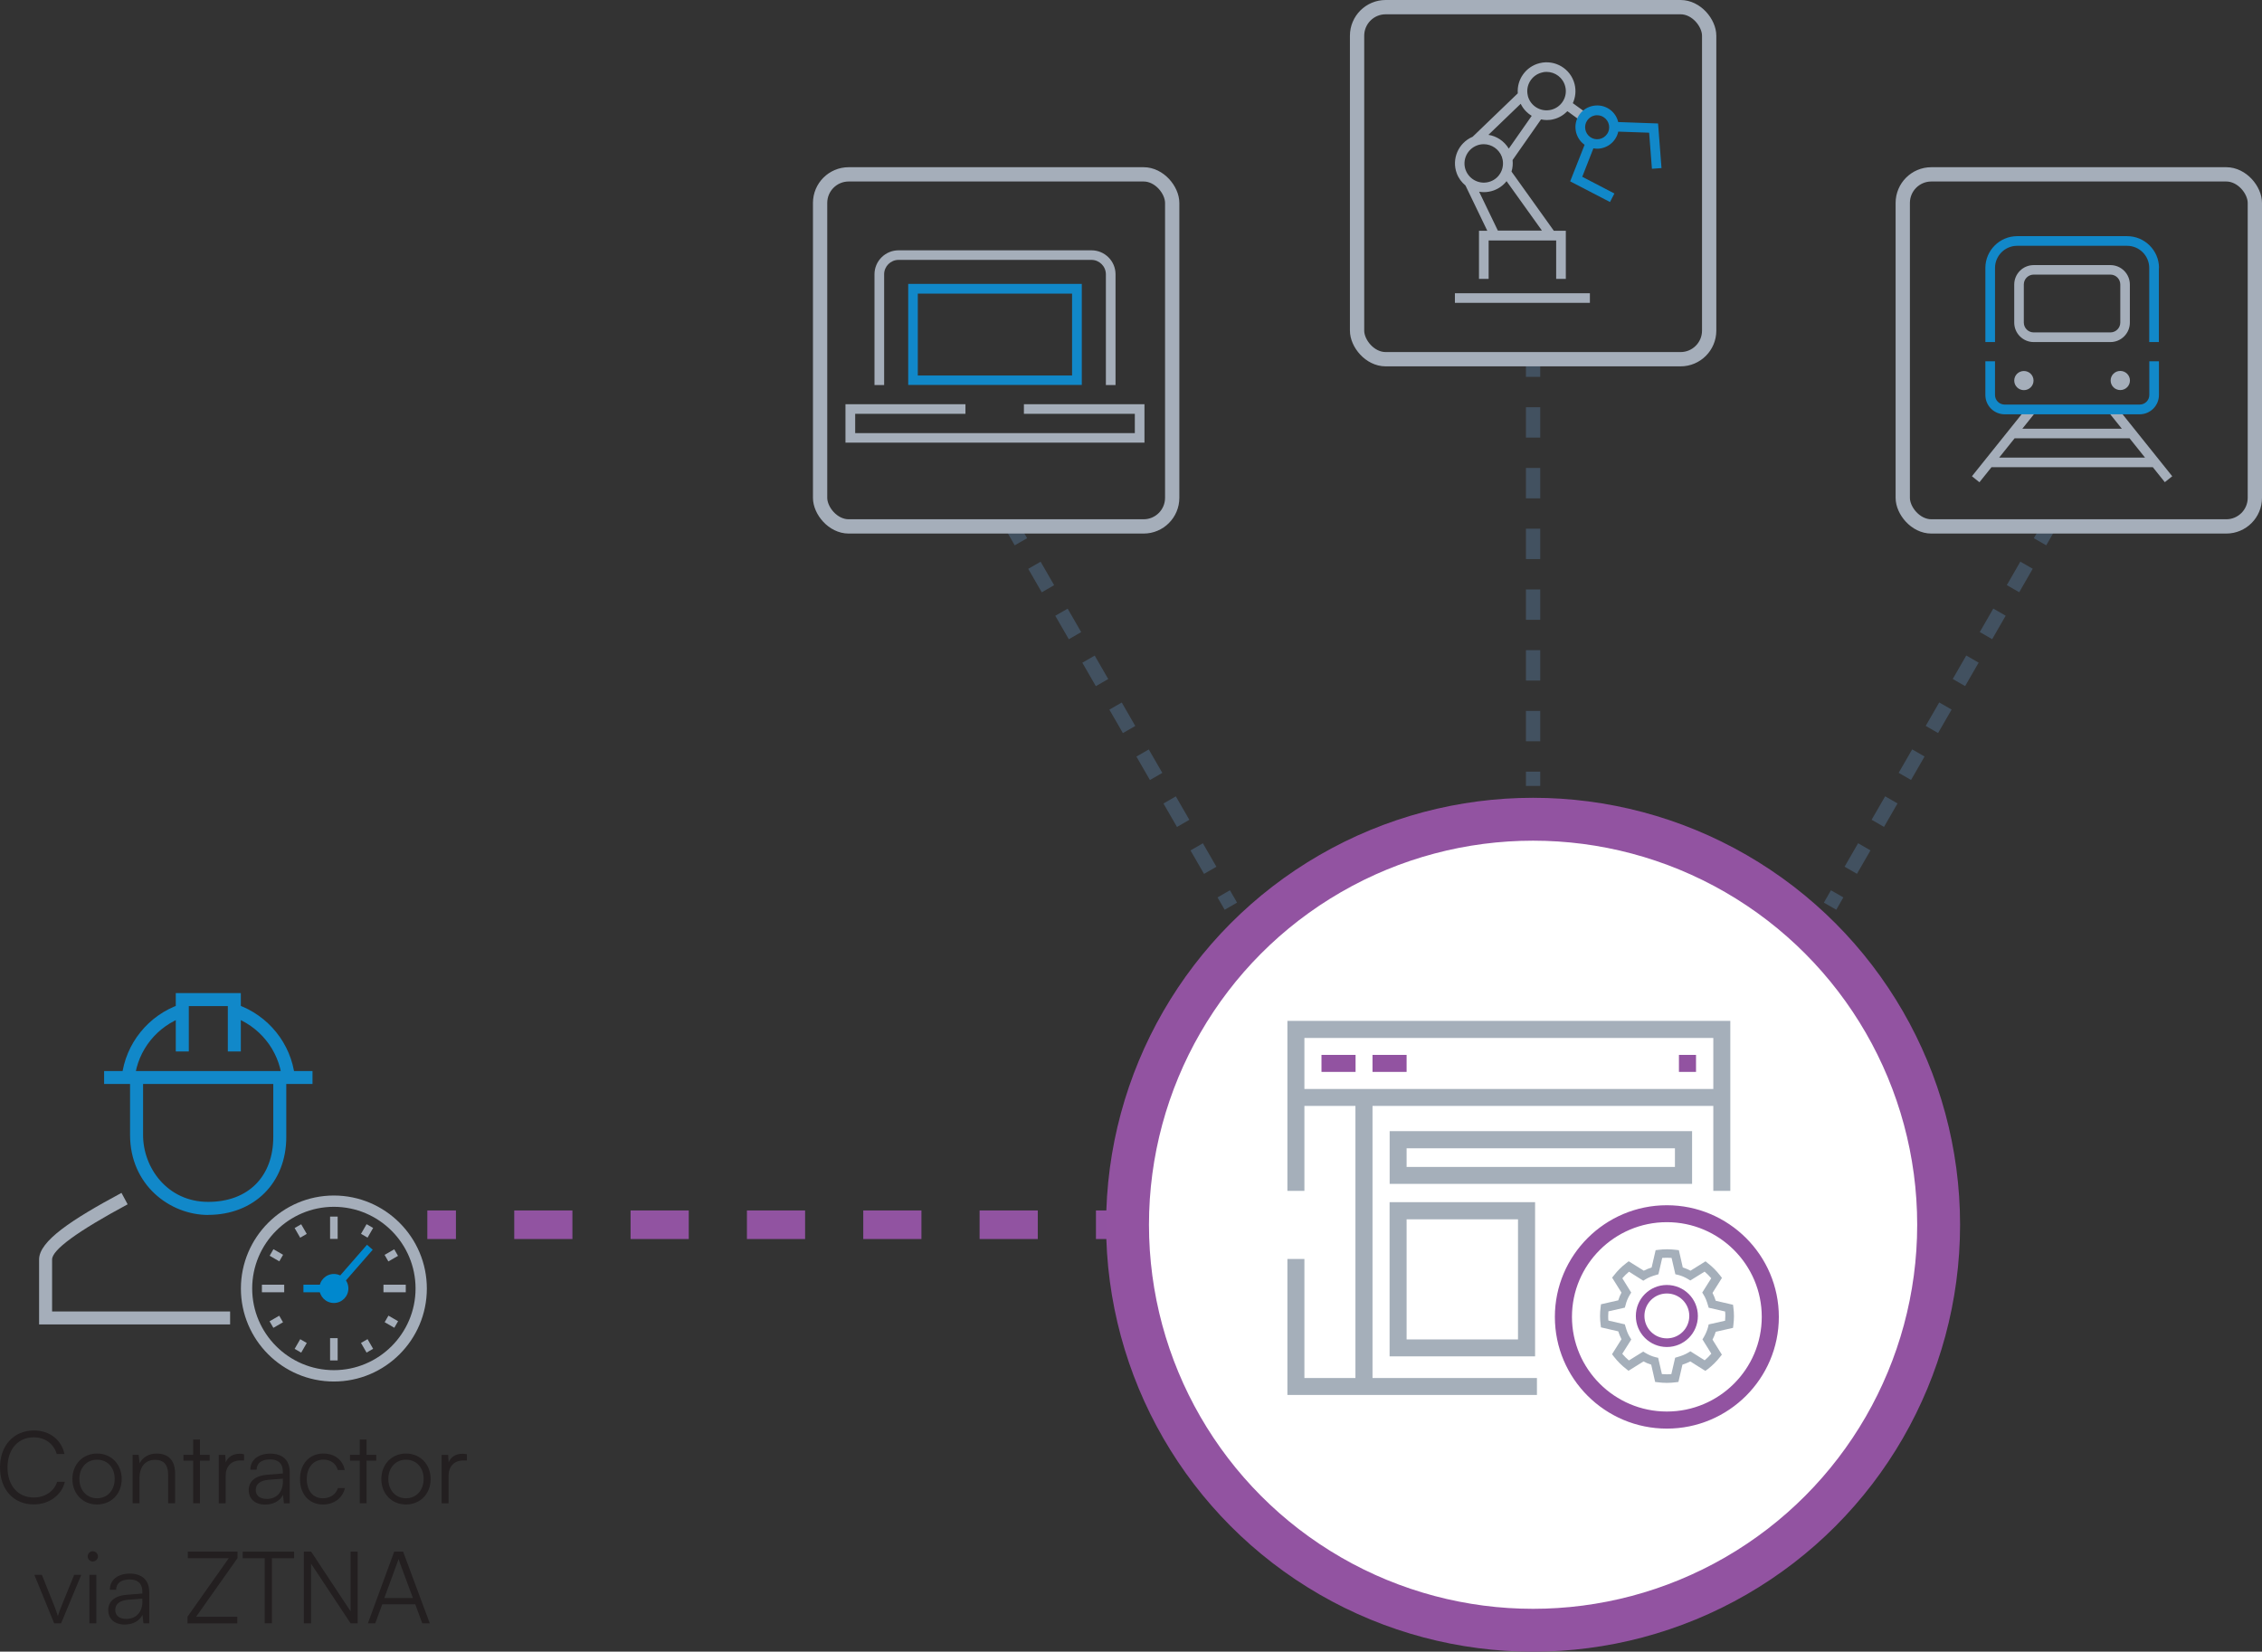 <?xml version="1.0" encoding="UTF-8"?>
<svg id="Layer_1" xmlns="http://www.w3.org/2000/svg" version="1.1" viewBox="0 0 316.53 231.14">
  <rect x="0" y="0" width="316.53" height="231.14" fill="#333333" stroke="none"/>
  <!-- Generator: Adobe Illustrator 29.6.1, SVG Export Plug-In . SVG Version: 2.1.1 Build 9)  -->
  <g>
    <path d="M29.14,170.03c-5.37,0-10.94-4.19-10.94-11.2v-8.04h1.82v8.04c0,4.61,3.41,9.37,9.11,9.37s9.11-3.65,9.11-9.07v-8.35h1.82v8.35c0,6.4-4.5,10.89-10.94,10.89h0Z" fill="#1188c9"/>
    <polygon points="14.57 149.89 43.73 149.89 43.73 151.7 14.57 151.7 14.57 149.89 14.57 149.89" fill="#1188c9"/>
    <path d="M18.85,150.9l-1.81-.2c.51-4.64,3.72-8.63,8.17-10.15l.59,1.72c-3.78,1.29-6.52,4.67-6.95,8.63h0Z" fill="#1188c9"/>
    <path d="M39.45,150.9c-.43-3.95-3.17-7.34-6.95-8.63l.59-1.72c4.45,1.52,7.66,5.51,8.17,10.15l-1.81.2h0Z" fill="#1188c9"/>
    <polygon points="33.7 147.15 31.88 147.15 31.88 140.8 26.42 140.8 26.42 147.15 24.6 147.15 24.6 138.98 33.7 138.98 33.7 147.15 33.7 147.15 33.7 147.15" fill="#1188c9"/>
    <path d="M32.2,185.35H5.47v-9.09c0-2.59,4.61-5.6,11.53-9.32l.86,1.6c-7.01,3.77-10.57,6.37-10.57,7.72v7.28h24.91v1.81Z" fill="#a5aeba"/>
  </g>
  <g>
    <line x1="214.53" y1="109.99" x2="214.53" y2="107.99" fill="none" stroke="#425160" stroke-miterlimit="10" stroke-width="2"/>
    <line x1="214.53" y1="103.74" x2="214.53" y2="54.87" fill="none" stroke="#425160" stroke-dasharray="4.25 4.25" stroke-miterlimit="10" stroke-width="2"/>
    <line x1="214.53" y1="52.74" x2="214.53" y2="50.74" fill="none" stroke="#425160" stroke-miterlimit="10" stroke-width="2"/>
  </g>
  <g>
    <line x1="172.24" y1="126.82" x2="171.24" y2="125.09" fill="none" stroke="#425160" stroke-miterlimit="10" stroke-width="2"/>
    <line x1="169.35" y1="121.8" x2="143.8" y2="77.46" fill="none" stroke="#425160" stroke-dasharray="3.79 3.79" stroke-miterlimit="10" stroke-width="2"/>
    <line x1="142.86" y1="75.82" x2="141.86" y2="74.08" fill="none" stroke="#425160" stroke-miterlimit="10" stroke-width="2"/>
  </g>
  <g>
    <line x1="286.47" y1="74.08" x2="285.47" y2="75.82" fill="none" stroke="#425160" stroke-miterlimit="10" stroke-width="2"/>
    <line x1="283.58" y1="79.1" x2="258.03" y2="123.45" fill="none" stroke="#425160" stroke-dasharray="3.79 3.79" stroke-miterlimit="10" stroke-width="2"/>
    <line x1="257.08" y1="125.09" x2="256.09" y2="126.82" fill="none" stroke="#425160" stroke-miterlimit="10" stroke-width="2"/>
  </g>
  <g>
    <line x1="189.92" y1="171.4" x2="185.92" y2="171.4" fill="none" stroke="#9153a1" stroke-miterlimit="10" stroke-width="4"/>
    <line x1="177.78" y1="171.4" x2="67.87" y2="171.4" fill="none" stroke="#9153a1" stroke-dasharray="8.14 8.14" stroke-miterlimit="10" stroke-width="4"/>
    <line x1="63.8" y1="171.4" x2="59.8" y2="171.4" fill="none" stroke="#9153a1" stroke-miterlimit="10" stroke-width="4"/>
  </g>
  <g>
    <path d="M150.02,41.09v11.46h-21.59v-11.46h21.59M151.38,39.73h-24.29v14.14h24.29v-14.14h0Z" fill="#1188c9"/>
    <path d="M156.1,53.89h-1.35v-15.5c0-1.11-.91-2.02-2.02-2.02h-26.99c-1.11,0-2.02.91-2.02,2.02v15.5h-1.35v-15.5c0-1.86,1.52-3.36,3.37-3.36h26.99c1.86,0,3.37,1.5,3.37,3.36v15.5h0ZM160.15,56.57h-16.87v1.34h15.52v2.7h-39.13v-2.7h15.43v-1.34h-16.79v5.38h41.84v-5.38h0Z" fill="#a5aeba"/>
  </g>
  <g>
    <path d="M222.48,41.04v1.34h-18.89v-1.34h18.89ZM203.85,24.26c-.75-2.03.23-4.27,2.22-5.12l6.32-6.08c-.15-1.92,1.11-3.74,3.05-4.22,2.17-.54,4.36.78,4.9,2.94.23.92.12,1.85-.25,2.66l2.01,1.45-.8,1.1-1.97-1.43c-.52.53-1.17.94-1.93,1.12-.32.09-.65.12-.97.12-.27,0-.53-.04-.79-.09l-3.98,5.69c.06.55.01,1.1-.15,1.61l5.92,8.28h1.68v6.74h-1.35v-5.38h-9.45v5.38h-1.35v-6.74h1.16l-3.05-6.33c-.53-.44-.96-1-1.22-1.7h.01ZM210.82,25.35c-.44.57-1.05,1.02-1.77,1.29-.47.17-.94.25-1.4.25-.22,0-.44-.02-.67-.06l2.62,5.44h6.17l-4.96-6.93h.01ZM213.79,13.4c.36,1.44,1.82,2.32,3.28,1.96,1.44-.36,2.33-1.82,1.96-3.26-.31-1.23-1.4-2.04-2.62-2.04-.22,0-.43.02-.65.09-1.44.36-2.33,1.82-1.96,3.26h0ZM212.79,14.53l-4.51,4.34c1.17.18,2.22.89,2.85,1.93l3.21-4.59c-.65-.39-1.19-.96-1.54-1.68h-.01ZM205.1,23.8c.52,1.39,2.07,2.11,3.47,1.59,1.32-.48,2.01-1.9,1.66-3.21l-.04-.02.02-.04s-.02-.12-.05-.18c-.41-1.08-1.44-1.76-2.53-1.76-.31,0-.63.05-.94.17-1.39.52-2.11,2.07-1.59,3.46h-.02Z" fill="#a5aeba"/>
    <path d="M232.04,17.28l-5.6-.2c-.17-.73-.59-1.35-1.22-1.79-.67-.46-1.47-.63-2.28-.48-.8.15-1.49.59-1.95,1.26-.46.67-.63,1.47-.48,2.27.15.78.58,1.47,1.23,1.92l-2.02,5.12,5.57,2.89.62-1.19-4.5-2.34,1.56-3.98c.16.02.33.05.51.05.18,0,.37-.01.55-.05.8-.15,1.49-.59,1.95-1.26.23-.33.39-.7.47-1.08l4.32.15.39,5.05,1.34-.1-.48-6.24h.01ZM224.88,18.76c-.26.37-.64.62-1.08.7s-.89-.01-1.26-.27-.62-.64-.7-1.08.01-.89.27-1.26c.26-.37.64-.62,1.08-.7.1-.02.2-.02.31-.02.33,0,.67.1.95.3.37.26.62.64.7,1.08s-.01.89-.27,1.26h0Z" fill="#1188c9"/>
  </g>
  <g>
    <path d="M302.92,67.49l1.05-.84-7.71-9.62-1.05.84,1.71,2.13h-13.93l1.71-2.13-1.05-.84-7.71,9.62,1.05.84,1.69-2.11h22.57l1.69,2.11h-.01ZM279.75,64.04l2.16-2.7h16.09l2.16,2.7h-20.41.01ZM296.7,51.91c.74,0,1.35.6,1.35,1.34s-.6,1.34-1.35,1.34-1.35-.6-1.35-1.34.6-1.34,1.35-1.34h0ZM281.86,53.26c0-.74.6-1.34,1.35-1.34s1.35.6,1.35,1.34-.6,1.34-1.35,1.34-1.35-.6-1.35-1.34h0ZM284.58,47.87h10.74c1.5,0,2.72-1.22,2.72-2.72v-5.33c0-1.5-1.22-2.72-2.72-2.72h-10.74c-1.5,0-2.72,1.22-2.72,2.72v5.33c0,1.5,1.22,2.72,2.72,2.72h0ZM283.2,39.81c0-.76.62-1.38,1.38-1.38h10.74c.76,0,1.38.62,1.38,1.38v5.33c0,.76-.62,1.38-1.38,1.38h-10.74c-.76,0-1.38-.62-1.38-1.38v-5.33h0Z" fill="#a5aeba"/>
    <path d="M302.1,37.5v10.37h-1.35v-10.37c0-1.71-1.39-3.1-3.1-3.1h-15.38c-1.71,0-3.1,1.39-3.1,3.1v10.37h-1.35v-10.37c0-2.45,2-4.45,4.46-4.45h15.38c2.45,0,4.46,2,4.46,4.45h0ZM300.76,55.28c0,.74-.6,1.34-1.35,1.34h-18.89c-.74,0-1.35-.6-1.35-1.34v-4.72h-1.35v4.72c0,1.49,1.21,2.7,2.7,2.7h18.89c1.49,0,2.7-1.21,2.7-2.7v-4.72h-1.35v4.72h.02Z" fill="#1188c9"/>
  </g>
  <circle cx="214.53" cy="171.4" r="56.75" fill="#fff" stroke="#9253a1" stroke-miterlimit="10" stroke-width="6"/>
  <g>
    <path d="M233.25,193.53c-.42,0-.82-.03-1.22-.08l-.42-.05-.55-2.42c-.37-.11-.74-.27-1.08-.45l-2.1,1.31-.32-.26c-.63-.48-1.21-1.06-1.72-1.72l-.26-.34,1.32-2.1c-.18-.34-.32-.71-.45-1.1l-2.42-.56-.05-.4c-.05-.39-.08-.77-.08-1.19s.03-.82.08-1.22l.05-.42,2.42-.55c.11-.37.26-.74.45-1.08l-1.31-2.1.26-.32c.48-.63,1.06-1.21,1.72-1.71l.34-.26,2.11,1.32c.34-.18.71-.32,1.1-.45l.56-2.42.4-.05c.79-.1,1.61-.1,2.43,0l.42.05.55,2.42c.37.11.74.27,1.08.45l2.1-1.31.32.26c.63.48,1.21,1.06,1.72,1.72l.26.34-1.32,2.1c.18.34.32.71.45,1.1l2.42.56.05.4c.05.39.08.77.08,1.19s-.03.82-.08,1.22l-.05.42-2.42.55c-.11.37-.27.74-.45,1.1l1.31,2.1-.26.32c-.48.63-1.08,1.21-1.72,1.71l-.34.24-2.1-1.32c-.34.18-.71.32-1.1.45l-.56,2.42-.4.05c-.39.05-.77.08-1.19.08h-.03ZM232.57,192.3c.44.03.89.05,1.31,0l.53-2.29.34-.1c.56-.16,1.05-.35,1.48-.61l.31-.19,2,1.26c.34-.29.66-.6.93-.93l-1.24-2,.19-.31c.27-.47.48-.95.6-1.43l.08-.35,2.3-.52c.02-.23.03-.44.03-.66s0-.44-.03-.63l-2.3-.53-.1-.34c-.16-.56-.34-1.05-.61-1.47l-.19-.31,1.26-2c-.29-.34-.6-.66-.93-.93l-2,1.24-.31-.19c-.45-.27-.93-.48-1.43-.6l-.35-.08-.53-2.29c-.44-.03-.89-.03-1.31,0l-.53,2.29-.34.1c-.56.16-1.05.35-1.47.61l-.31.19-2-1.26c-.34.29-.66.6-.93.92l1.24,2-.19.31c-.27.45-.48.93-.6,1.45l-.1.35-2.3.52c-.02.23-.03.44-.03.66s0,.44.03.63l2.3.53.1.34c.16.56.34,1.05.61,1.47l.19.31-1.26,2c.29.34.6.66.93.93l2-1.24.31.19c.45.27.93.48,1.43.6l.35.08.53,2.29h0Z" fill="#a5afba"/>
    <path d="M233.25,181.02c1.74,0,3.14,1.4,3.14,3.14s-1.4,3.14-3.14,3.14-3.14-1.4-3.14-3.14,1.4-3.14,3.14-3.14M233.25,179.83c-2.4,0-4.34,1.93-4.34,4.34s1.95,4.34,4.34,4.34,4.34-1.93,4.34-4.34-1.95-4.34-4.34-4.34h0Z" fill="#9253a1"/>
    <polygon points="242.13 166.66 239.75 166.66 239.75 145.26 182.53 145.26 182.53 166.66 180.15 166.66 180.15 142.87 242.13 142.87 242.13 166.66 242.13 166.66 242.13 166.66" fill="#a5afba"/>
    <polygon points="215.07 195.22 180.15 195.22 180.15 176.19 182.53 176.19 182.53 192.85 215.07 192.85 215.07 195.22 215.07 195.22 215.07 195.22" fill="#a5afba"/>
    <polygon points="181.34 152.4 240.94 152.4 240.94 154.77 181.34 154.77 181.34 152.4 181.34 152.4" fill="#a5afba"/>
    <polygon points="184.92 147.63 189.69 147.63 189.69 150.01 184.92 150.01 184.92 147.63 184.92 147.63" fill="#9253a1"/>
    <polygon points="192.06 147.63 196.83 147.63 196.83 150.01 192.06 150.01 192.06 147.63 192.06 147.63" fill="#9253a1"/>
    <polygon points="234.94 147.63 237.33 147.63 237.33 150.01 234.94 150.01 234.94 147.63 234.94 147.63" fill="#9253a1"/>
    <polygon points="189.67 153.98 192.06 153.98 192.06 193.37 189.67 193.37 189.67 153.98 189.67 153.98" fill="#a5afba"/>
    <path d="M236.78,165.68h-42.32v-7.38h42.32v7.38h0ZM196.83,163.31h37.55v-2.61h-37.55v2.61h0Z" fill="#a5afba"/>
    <path d="M214.81,189.82h-20.36v-21.58h20.36v23.19-1.61ZM196.83,187.45h15.59v-16.81h-15.59v18.42-1.61Z" fill="#a5afba"/>
    <path d="M233.25,199.93c-8.64,0-15.67-7.01-15.67-15.63s7.03-15.63,15.67-15.63,15.67,7.01,15.67,15.63-7.03,15.63-15.67,15.63h0ZM233.25,171.04c-7.32,0-13.28,5.95-13.28,13.25s5.96,13.25,13.28,13.25,13.28-5.95,13.28-13.25-5.96-13.25-13.28-13.25h0Z" fill="#9253a1"/>
  </g>
  <rect x="114.76" y="24.4" width="49.27" height="49.27" rx="4" ry="4" fill="none" stroke="#a5aeba" stroke-miterlimit="10" stroke-width="2"/>
  <rect x="189.9" y="1" width="49.27" height="49.27" rx="4" ry="4" fill="none" stroke="#a5aeba" stroke-miterlimit="10" stroke-width="2"/>
  <rect x="266.26" y="24.4" width="49.27" height="49.27" rx="4" ry="4" fill="none" stroke="#a5aeba" stroke-miterlimit="10" stroke-width="2"/>
  <path d="M46.72,193.34c-7.18,0-13.01-5.84-13.01-13.01s5.84-13.02,13.01-13.02,13.01,5.84,13.01,13.02-5.84,13.01-13.01,13.01ZM46.72,168.89c-6.3,0-11.43,5.13-11.43,11.43s5.13,11.43,11.43,11.43,11.43-5.13,11.43-11.43-5.13-11.43-11.43-11.43Z" fill="#a5aeba"/>
  <circle cx="46.72" cy="180.32" r="2.03" fill="#0088ce"/>
  <rect x="46.19" y="170.26" width="1.06" height="3.12" fill="#a5aeba"/>
  <rect x="36.65" y="179.79" width="3.12" height="1.06" fill="#a5aeba"/>
  <rect x="42.46" y="179.79" width="4.25" height="1.06" fill="#0088ce"/>
  <rect x="45.4" y="176.91" width="7.66" height="1.06" transform="translate(-116.81 97.83) rotate(-48.88)" fill="#0088ce"/>
  <rect x="46.19" y="187.27" width="1.06" height="3.12" fill="#a5aeba"/>
  <rect x="53.66" y="179.79" width="3.12" height="1.06" fill="#a5aeba"/>
  <rect x="41.54" y="171.5" width="1.06" height="1.56" transform="translate(-80.52 44.13) rotate(-30.01)" fill="#a5aeba"/>
  <rect x="38.15" y="174.9" width="1.06" height="1.56" transform="translate(-132.82 121.36) rotate(-60.01)" fill="#a5aeba"/>
  <rect x="37.89" y="184.44" width="1.56" height="1.06" transform="translate(-87.36 44.17) rotate(-30.02)" fill="#a5aeba"/>
  <rect x="41.29" y="187.84" width="1.56" height="1.06" transform="translate(-142.1 130.64) rotate(-60.01)" fill="#a5aeba"/>
  <rect x="50.83" y="187.58" width="1.06" height="1.56" transform="translate(-87.32 50.93) rotate(-30.01)" fill="#a5aeba"/>
  <rect x="54.23" y="184.19" width="1.06" height="1.56" transform="translate(-132.81 139.94) rotate(-60.01)" fill="#a5aeba"/>
  <rect x="53.98" y="175.15" width="1.56" height="1.06" transform="translate(-80.55 50.97) rotate(-30.02)" fill="#a5aeba"/>
  <rect x="50.58" y="171.75" width="1.56" height="1.06" transform="translate(-123.52 130.63) rotate(-60.01)" fill="#a5aeba"/>
  <g isolation="isolate">
    <path d="M0,205.37c0-3.08,1.93-5.18,4.76-5.18,2.16,0,3.85,1.3,4.26,3.29h-1.08c-.42-1.44-1.65-2.33-3.22-2.33-2.2,0-3.67,1.68-3.67,4.22s1.47,4.2,3.67,4.2c1.58,0,2.84-.85,3.28-2.2h1.08c-.46,1.89-2.21,3.17-4.37,3.17-2.8,0-4.71-2.09-4.71-5.17Z" fill="#231f20"/>
    <path d="M13.58,203.42c1.99,0,3.45,1.5,3.45,3.57s-1.46,3.56-3.45,3.56-3.45-1.5-3.45-3.56,1.46-3.57,3.45-3.57ZM13.58,209.68c1.44,0,2.47-1.11,2.47-2.71s-1.02-2.69-2.47-2.69-2.47,1.12-2.47,2.69,1.01,2.71,2.47,2.71Z" fill="#231f20"/>
    <path d="M18.56,210.38v-6.78h.84l.14,1.18c.45-.87,1.34-1.36,2.33-1.36,1.86,0,2.63,1.11,2.63,2.81v4.15h-.97v-3.94c0-1.58-.71-2.14-1.84-2.14-1.39,0-2.17,1.01-2.17,2.54v3.54h-.97Z" fill="#231f20"/>
    <path d="M27.03,210.38v-5.97h-1.36v-.81h1.36v-2.14h.95v2.14h1.36v.81h-1.36v5.97h-.95Z" fill="#231f20"/>
    <path d="M34.15,204.39h-.53c-1.25,0-2.04.84-2.04,2.13v3.87h-.97v-6.78h.91l.07,1.05c.27-.73.98-1.21,1.93-1.21.21,0,.39.01.63.07v.87Z" fill="#231f20"/>
    <path d="M34.8,208.55c0-1.25.95-2.03,2.54-2.16l2.24-.18v-.22c0-1.33-.8-1.75-1.79-1.75-1.18,0-1.88.53-1.88,1.44h-.88c0-1.37,1.12-2.25,2.79-2.25,1.57,0,2.72.78,2.72,2.58v4.38h-.81l-.13-1.19c-.42.85-1.34,1.36-2.49,1.36-1.44,0-2.3-.81-2.3-2ZM39.58,207.3v-.36l-2,.15c-1.27.11-1.79.67-1.79,1.43,0,.83.62,1.25,1.54,1.25,1.43,0,2.26-1,2.26-2.47Z" fill="#231f20"/>
    <path d="M45.26,203.42c1.57,0,2.72.91,2.98,2.31h-.97c-.25-.94-1.06-1.46-2-1.46-1.37,0-2.34,1.05-2.34,2.72s.9,2.69,2.27,2.69c1.01,0,1.82-.56,2.09-1.43h.98c-.32,1.39-1.53,2.3-3.07,2.3-1.92,0-3.22-1.41-3.22-3.54s1.3-3.59,3.28-3.59Z" fill="#231f20"/>
    <path d="M50.34,210.38v-5.97h-1.36v-.81h1.36v-2.14h.95v2.14h1.36v.81h-1.36v5.97h-.95Z" fill="#231f20"/>
    <path d="M56.81,203.42c1.99,0,3.45,1.5,3.45,3.57s-1.46,3.56-3.45,3.56-3.45-1.5-3.45-3.56,1.46-3.57,3.45-3.57ZM56.81,209.68c1.44,0,2.47-1.11,2.47-2.71s-1.02-2.69-2.47-2.69-2.47,1.12-2.47,2.69,1.01,2.71,2.47,2.71Z" fill="#231f20"/>
    <path d="M65.34,204.39h-.53c-1.25,0-2.04.84-2.04,2.13v3.87h-.97v-6.78h.91l.07,1.05c.27-.73.98-1.21,1.93-1.21.21,0,.39.01.63.07v.87Z" fill="#231f20"/>
    <path d="M4.82,220.4h1.04l1.75,4.37c.18.49.36.95.49,1.4.13-.46.31-.91.5-1.4l1.78-4.37h.99l-2.82,6.78h-.97l-2.77-6.78Z" fill="#231f20"/>
    <path d="M12.27,217.82c0-.39.32-.73.71-.73s.73.34.73.73-.34.71-.73.71-.71-.32-.71-.71ZM12.51,220.4h.97v6.78h-.97v-6.78Z" fill="#231f20"/>
    <path d="M15.14,225.35c0-1.25.95-2.03,2.54-2.16l2.24-.18v-.22c0-1.33-.8-1.75-1.79-1.75-1.18,0-1.88.53-1.88,1.44h-.88c0-1.37,1.12-2.26,2.79-2.26,1.57,0,2.72.79,2.72,2.58v4.38h-.81l-.13-1.19c-.42.86-1.34,1.36-2.49,1.36-1.44,0-2.3-.81-2.3-2ZM19.92,224.1v-.37l-2,.15c-1.27.11-1.79.67-1.79,1.43,0,.83.62,1.25,1.54,1.25,1.43,0,2.26-.99,2.26-2.46Z" fill="#231f20"/>
    <path d="M26.24,227.18v-.93l5.77-8.18h-5.73v-.92h6.96v.9l-5.8,8.21h5.77v.93h-6.98Z" fill="#231f20"/>
    <path d="M33.96,217.15h7.19v.92h-3.1v9.11h-1.01v-9.11h-3.08v-.92Z" fill="#231f20"/>
    <path d="M42.52,227.18v-10.03h1.02l5.52,8.35v-8.35h.99v10.03h-.99l-5.53-8.35v8.35h-1.01Z" fill="#231f20"/>
    <path d="M51.48,227.18l3.68-10.03h1.25l3.73,10.03h-1.05l-.98-2.66h-4.62l-.98,2.66h-1.02ZM53.79,223.64h3.99l-1.88-5.07c-.04-.14-.11-.31-.13-.41-.01.08-.07.27-.13.41l-1.86,5.07Z" fill="#231f20"/>
  </g>
</svg>